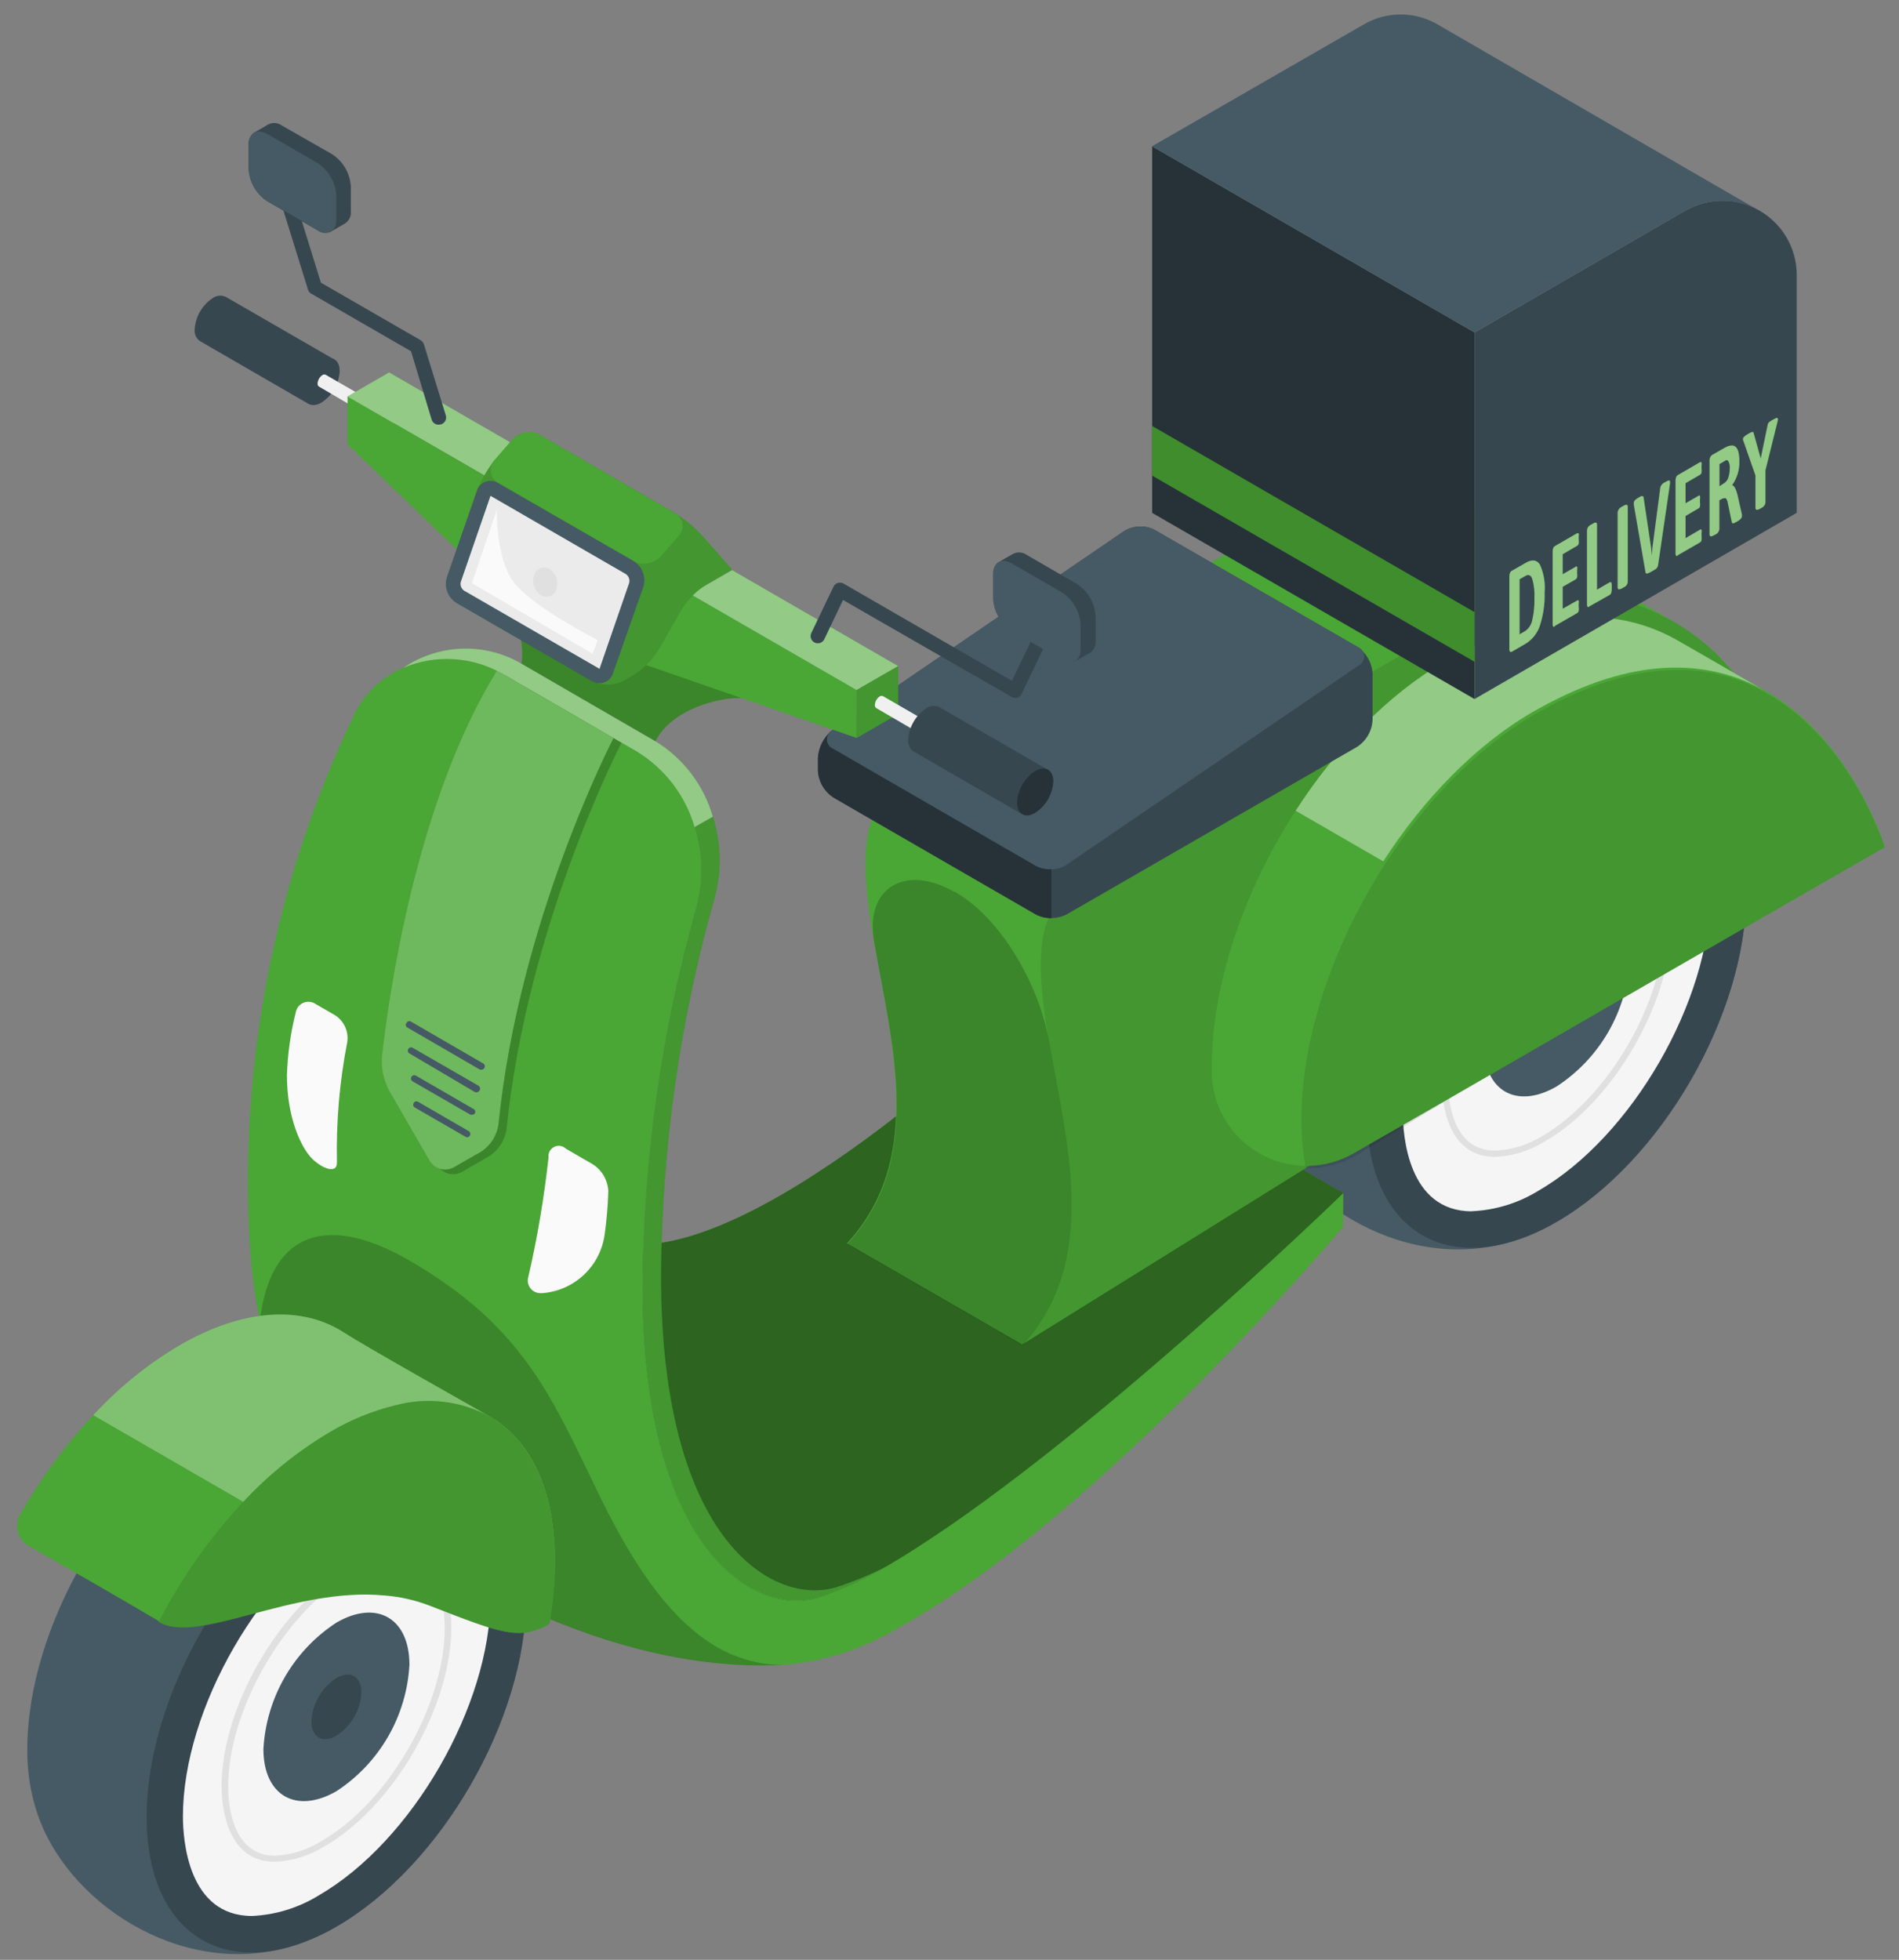 <svg width="94" height="97" viewBox="0 0 94 97" fill="none" xmlns="http://www.w3.org/2000/svg">
<rect x="0" y="0" width="94" height="97" fill="#808080" stroke="none"/>
<path d="M86.026 41.262C84.623 36.668 78.88 32.896 73.552 34.397C72.708 34.633 71.898 34.976 71.142 35.418C65.957 38.409 61.751 45.692 61.751 51.685C61.738 52.692 61.879 53.696 62.169 54.66C63.568 59.254 69.29 63.001 74.639 61.505C75.481 61.271 76.289 60.928 77.043 60.484C82.234 57.488 86.434 50.21 86.434 44.217C86.45 43.217 86.312 42.221 86.026 41.262Z" fill="#455A64"/>
<path d="M77.048 60.479C82.239 57.483 86.439 50.205 86.439 44.212C86.439 38.22 82.239 35.796 77.048 38.787C71.857 41.778 67.656 49.061 67.656 55.054C67.656 61.046 71.862 63.475 77.048 60.479Z" fill="#37474F"/>
<path d="M72.857 59.953C69.683 59.953 69.438 56.176 69.438 55.023C69.438 49.694 73.332 42.952 77.936 40.292C78.934 39.676 80.072 39.325 81.243 39.272C84.418 39.272 84.663 43.043 84.663 44.202C84.663 49.521 80.769 56.268 76.16 58.928C75.164 59.545 74.027 59.896 72.857 59.948V59.953Z" fill="#F5F5F5"/>
<path d="M74.011 57.26C71.556 57.26 71.367 54.401 71.367 53.524C71.367 49.609 74.225 44.653 77.615 42.703C78.359 42.233 79.212 41.965 80.09 41.922C82.545 41.922 82.734 44.785 82.734 45.663C82.734 49.573 79.876 54.529 76.487 56.484C75.742 56.952 74.889 57.219 74.011 57.26ZM80.09 42.248C79.269 42.292 78.473 42.545 77.778 42.983C74.476 44.898 71.678 49.721 71.678 53.534C71.678 54.335 71.847 56.949 74.001 56.949C74.823 56.914 75.623 56.67 76.323 56.239C79.621 54.33 82.407 49.507 82.407 45.699C82.397 44.872 82.244 42.259 80.09 42.259V42.248Z" fill="#E0E0E0"/>
<path d="M77.054 45.432C79.05 44.278 80.668 45.212 80.668 47.514C80.6 48.768 80.237 49.988 79.609 51.076C78.981 52.163 78.106 53.087 77.054 53.772C75.063 54.926 73.445 53.992 73.445 51.684C73.513 50.432 73.876 49.213 74.502 48.127C75.129 47.041 76.004 46.117 77.054 45.432Z" fill="#455A64"/>
<path d="M77.048 48.175C77.732 47.782 78.288 48.098 78.288 48.889C78.264 49.319 78.139 49.736 77.923 50.109C77.708 50.481 77.408 50.798 77.048 51.033C76.364 51.426 75.812 51.104 75.812 50.318C75.835 49.889 75.958 49.471 76.173 49.098C76.388 48.726 76.687 48.409 77.048 48.175Z" fill="#37474F"/>
<path d="M66.495 59.051L50.601 49.863C50.601 49.863 36.718 63.445 30.113 61.394C30.113 61.394 28.434 78.993 36.238 80.503C44.042 82.014 54.256 72.469 57.997 68.611C61.738 64.752 66.495 59.051 66.495 59.051Z" fill="#4AA635"/>
<path opacity="0.4" d="M66.495 59.051L50.601 49.863C50.601 49.863 36.718 63.445 30.113 61.394C30.113 61.394 28.434 78.993 36.238 80.503C44.042 82.014 54.256 72.469 57.997 68.611C61.738 64.752 66.495 59.051 66.495 59.051Z" fill="black"/>
<path d="M82.918 30.814C81.387 29.926 75.676 26.634 74.185 25.771C72.577 24.83 70.748 24.334 68.885 24.334C67.021 24.334 65.192 24.83 63.584 25.771L54.738 30.794C50.936 32.993 43.402 37.266 42.907 41.635C42.259 47.321 47.154 55.901 41.922 61.541L50.599 66.548L88.165 43.191V39.961C88.172 38.109 87.691 36.289 86.769 34.683C85.848 33.077 84.52 31.743 82.918 30.814Z" fill="#4AA635"/>
<path opacity="0.2" d="M51.937 51.588C51.467 48.877 49.66 45.524 47.276 44.146H47.236C44.852 42.768 42.8 43.896 43.27 46.606C44.137 51.629 45.822 57.401 41.938 61.571L50.614 66.579C54.468 62.362 52.799 56.615 51.937 51.588Z" fill="black"/>
<path opacity="0.1" d="M72.258 30.779L63.423 35.822C59.615 38.021 52.087 42.299 51.587 46.663C50.938 52.354 55.833 60.954 50.602 66.569L88.168 43.212V39.981C88.169 38.119 87.681 36.288 86.751 34.675C85.821 33.061 84.482 31.72 82.87 30.787C81.257 29.855 79.428 29.363 77.565 29.361C75.703 29.36 73.872 29.849 72.258 30.779Z" fill="black"/>
<path d="M83.04 31.695C80.488 30.241 76.961 29.853 72.265 32.333C72.159 32.384 72.052 32.441 71.943 32.502L71.586 32.701C65.175 36.396 59.984 45.39 59.984 52.791C59.984 52.929 59.984 53.072 59.984 53.214C60.017 54.003 60.249 54.771 60.659 55.446C61.068 56.12 61.642 56.68 62.327 57.073C63.041 57.486 63.851 57.703 64.675 57.703C65.499 57.703 66.309 57.486 67.023 57.073L72.199 54.102L87.179 45.451L93.304 41.929C93.304 41.929 91.701 36.687 87.521 34.273C86.786 33.849 83.841 32.15 83.04 31.695Z" fill="#4AA635"/>
<path d="M64.535 57.692C65.2 57.717 65.863 57.6 66.48 57.35C65.782 57.638 65.026 57.753 64.274 57.687C63.523 57.62 62.798 57.374 62.162 56.968C61.526 56.563 60.996 56.01 60.619 55.357C60.241 54.704 60.026 53.97 59.992 53.216C59.992 53.068 59.992 52.93 59.992 52.792C59.992 48.668 61.605 44.049 64.142 40.129L68.48 42.635C65.928 46.555 64.331 51.174 64.331 55.298C64.327 56.101 64.396 56.902 64.535 57.692Z" fill="#4AA635"/>
<path opacity="0.1" d="M93.255 41.916V41.885V41.829C93.255 41.773 93.214 41.701 93.184 41.615C93.184 41.574 93.153 41.528 93.133 41.482C93.133 41.436 93.097 41.385 93.077 41.334C93.005 41.155 92.924 40.951 92.821 40.721C92.786 40.65 92.755 40.573 92.719 40.497C92.602 40.252 92.474 39.986 92.326 39.695L92.173 39.41C91.959 39.017 91.714 38.603 91.433 38.179C91.14 37.739 90.825 37.313 90.489 36.904C90.128 36.472 89.739 36.065 89.325 35.684C88.895 35.286 88.432 34.926 87.942 34.607C87.819 34.53 87.697 34.453 87.569 34.382L87.523 34.351L87.426 34.295C84.874 32.861 81.352 32.488 76.708 34.954L76.381 35.127L76.024 35.326C69.618 39.022 64.422 48.01 64.422 55.416C64.42 56.221 64.491 57.024 64.636 57.815C65.51 57.843 66.374 57.627 67.132 57.192L72.195 54.104L87.176 45.453L93.301 41.931L93.255 41.916Z" fill="black"/>
<path opacity="0.4" d="M87.3 34.156C84.748 32.742 81.252 32.379 76.607 34.834L76.281 35.008L75.923 35.207C73.085 36.84 70.482 39.515 68.471 42.633L64.133 40.127C66.144 37.014 68.727 34.339 71.585 32.701L71.942 32.502C72.048 32.441 72.155 32.384 72.264 32.333C76.96 29.853 80.476 30.241 83.038 31.695C83.784 32.119 86.387 33.62 87.3 34.156Z" fill="white"/>
<path d="M40.492 38.137V37.515C40.507 37.243 40.581 36.978 40.707 36.738C40.834 36.497 41.012 36.287 41.227 36.121L55.651 26.28C55.876 26.143 56.132 26.066 56.394 26.056C56.657 26.046 56.918 26.104 57.152 26.224L67.171 32.007C67.397 32.153 67.584 32.351 67.718 32.583C67.852 32.816 67.929 33.077 67.942 33.344V35.636C67.928 35.904 67.851 36.164 67.717 36.395C67.583 36.627 67.396 36.823 67.171 36.968L52.798 45.258C52.561 45.377 52.298 45.439 52.033 45.439C51.767 45.439 51.505 45.377 51.267 45.258L41.263 39.475C41.038 39.329 40.85 39.131 40.716 38.899C40.583 38.666 40.506 38.405 40.492 38.137Z" fill="#37474F"/>
<path d="M41.264 37.071L51.268 42.854C51.505 42.98 51.772 43.041 52.041 43.031C52.31 43.021 52.571 42.94 52.799 42.797L67.223 32.957C67.317 32.916 67.397 32.847 67.451 32.76C67.505 32.673 67.533 32.572 67.529 32.47C67.525 32.367 67.49 32.268 67.429 32.186C67.368 32.103 67.284 32.041 67.188 32.007L57.153 26.224C56.919 26.104 56.658 26.046 56.395 26.056C56.132 26.066 55.876 26.143 55.652 26.28L41.228 36.121C41.134 36.162 41.054 36.231 41 36.318C40.946 36.404 40.918 36.506 40.922 36.608C40.926 36.711 40.961 36.809 41.022 36.892C41.083 36.974 41.167 37.037 41.264 37.071Z" fill="#455A64"/>
<path d="M52.045 43.019V45.444C51.777 45.448 51.512 45.385 51.275 45.26L41.26 39.477C41.034 39.331 40.846 39.134 40.711 38.902C40.577 38.669 40.499 38.408 40.484 38.14V37.517C40.501 37.261 40.568 37.011 40.682 36.782C40.796 36.552 40.954 36.347 41.148 36.18C41.072 36.233 41.013 36.306 40.976 36.391C40.938 36.475 40.925 36.568 40.936 36.66C40.948 36.752 40.984 36.839 41.041 36.911C41.098 36.984 41.174 37.04 41.26 37.073L51.264 42.856C51.504 42.983 51.775 43.039 52.045 43.019Z" fill="#263238"/>
<path d="M72.992 34.596V16.456L83.425 10.428C83.984 10.105 84.617 9.936 85.262 9.936C85.907 9.935 86.54 10.105 87.099 10.427C87.657 10.749 88.121 11.213 88.444 11.771C88.767 12.33 88.937 12.963 88.938 13.608V25.383L72.992 34.596Z" fill="#37474F"/>
<path d="M72.987 16.457V34.597L57.031 25.384V7.244L72.987 16.457Z" fill="#263238"/>
<path d="M72.987 32.752V30.297L57.031 21.084V23.539L72.987 32.752Z" fill="#4AA635"/>
<path opacity="0.15" d="M72.987 32.752V30.297L57.031 21.084V23.539L72.987 32.752Z" fill="black"/>
<path d="M71.17 1.215C70.612 0.889 69.978 0.717 69.332 0.717C68.686 0.717 68.052 0.889 67.495 1.215L57.031 7.238L72.987 16.451L83.42 10.428C83.975 10.104 84.607 9.933 85.249 9.933C85.892 9.933 86.524 10.104 87.079 10.428L71.17 1.215Z" fill="#455A64"/>
<path d="M74.744 32.248C74.717 32.206 74.706 32.155 74.713 32.105V28.533C74.71 28.471 74.72 28.411 74.744 28.354C74.763 28.308 74.797 28.27 74.841 28.247L75.519 27.859C75.831 27.675 76.066 27.701 76.224 27.941C76.418 28.372 76.499 28.847 76.459 29.319C76.475 29.878 76.396 30.435 76.224 30.967C76.101 31.338 75.852 31.654 75.519 31.86L74.841 32.254C74.795 32.274 74.744 32.274 74.744 32.248ZM75.504 31.228C75.675 31.104 75.795 30.923 75.841 30.717C75.926 30.354 75.964 29.982 75.953 29.61C75.972 29.279 75.934 28.947 75.841 28.63C75.766 28.459 75.654 28.419 75.504 28.507L75.218 28.67V31.396L75.504 31.228Z" fill="#4AA635"/>
<path d="M76.884 31.018C76.858 30.974 76.847 30.922 76.853 30.87V27.297C76.851 27.236 76.861 27.175 76.884 27.119C76.903 27.074 76.938 27.038 76.981 27.017L78.068 26.389C78.104 26.389 78.124 26.389 78.14 26.389C78.151 26.446 78.151 26.505 78.14 26.562V26.71C78.15 26.776 78.15 26.843 78.14 26.909C78.135 26.93 78.127 26.95 78.114 26.968C78.102 26.985 78.086 27 78.068 27.011L77.348 27.43V28.42L77.992 28.053C77.995 28.046 78 28.041 78.007 28.037C78.013 28.034 78.02 28.032 78.027 28.032C78.035 28.032 78.042 28.034 78.048 28.037C78.054 28.041 78.059 28.046 78.063 28.053C78.074 28.11 78.074 28.169 78.063 28.226V28.374C78.072 28.44 78.072 28.507 78.063 28.573C78.051 28.614 78.026 28.65 77.992 28.675L77.348 29.043V30.13L78.073 29.717C78.104 29.717 78.124 29.717 78.14 29.717C78.152 29.774 78.152 29.833 78.14 29.89V30.038C78.15 30.106 78.15 30.175 78.14 30.242C78.129 30.281 78.106 30.316 78.073 30.339L76.981 30.967C76.935 31.033 76.904 31.038 76.884 31.018Z" fill="#4AA635"/>
<path d="M78.587 30.039C78.561 29.994 78.55 29.942 78.556 29.891V26.252C78.559 26.193 78.579 26.136 78.612 26.087C78.645 26.039 78.691 26 78.745 25.976L78.862 25.91C78.882 25.893 78.905 25.881 78.93 25.874C78.954 25.867 78.98 25.865 79.005 25.869C79.036 25.869 79.051 25.91 79.051 25.966V29.187L79.684 28.819C79.72 28.819 79.745 28.819 79.756 28.819C79.776 28.875 79.785 28.934 79.781 28.993V29.141C79.782 29.208 79.774 29.275 79.756 29.34C79.751 29.361 79.743 29.381 79.731 29.398C79.718 29.416 79.703 29.431 79.684 29.442L78.663 30.019C78.638 30.054 78.607 30.059 78.587 30.039Z" fill="#4AA635"/>
<path d="M80.078 29.075V25.374C80.082 25.315 80.102 25.258 80.135 25.209C80.168 25.159 80.213 25.12 80.267 25.094L80.389 25.022C80.517 24.956 80.578 24.976 80.578 25.088V28.784C80.577 28.844 80.559 28.902 80.525 28.952C80.492 29.002 80.445 29.041 80.389 29.065L80.267 29.136C80.144 29.187 80.078 29.187 80.078 29.075Z" fill="#4AA635"/>
<path d="M81.459 28.334L80.877 24.97C80.874 24.939 80.874 24.909 80.877 24.878C80.88 24.838 80.896 24.8 80.923 24.771C80.964 24.723 81.014 24.683 81.071 24.653L81.183 24.587C81.29 24.526 81.346 24.541 81.362 24.623L81.739 27.149L81.77 27.491L81.8 27.108L82.189 24.138C82.199 24.086 82.221 24.037 82.253 23.995C82.284 23.952 82.325 23.918 82.372 23.893L82.474 23.837C82.607 23.76 82.668 23.76 82.668 23.837C82.672 23.872 82.672 23.908 82.668 23.944L82.076 27.991C82.064 28.038 82.042 28.082 82.011 28.119C81.98 28.156 81.942 28.186 81.897 28.206L81.653 28.344C81.53 28.405 81.469 28.4 81.459 28.334Z" fill="#4AA635"/>
<path d="M82.97 27.506C82.944 27.464 82.933 27.413 82.939 27.363V23.791C82.936 23.73 82.947 23.669 82.97 23.612C82.989 23.566 83.024 23.529 83.067 23.505L84.149 22.877C84.185 22.877 84.21 22.877 84.226 22.877C84.237 22.934 84.237 22.993 84.226 23.05V23.198C84.235 23.265 84.235 23.331 84.226 23.398C84.214 23.44 84.186 23.476 84.149 23.5L83.435 23.913V24.908L84.073 24.541C84.11 24.52 84.136 24.52 84.149 24.541C84.16 24.598 84.16 24.657 84.149 24.714V24.863C84.159 24.928 84.159 24.995 84.149 25.061C84.145 25.083 84.136 25.104 84.123 25.121C84.109 25.139 84.092 25.153 84.073 25.164L83.435 25.536V26.634L84.154 26.215C84.164 26.206 84.177 26.201 84.19 26.201C84.203 26.201 84.216 26.206 84.226 26.215C84.237 26.274 84.237 26.335 84.226 26.394V26.542C84.236 26.608 84.236 26.675 84.226 26.741C84.215 26.782 84.19 26.819 84.154 26.843L83.067 27.471C83.021 27.527 82.99 27.532 82.97 27.506Z" fill="#4AA635"/>
<path d="M84.618 26.445V22.806C84.614 22.745 84.626 22.683 84.654 22.628C84.673 22.581 84.707 22.541 84.751 22.515L85.348 22.173C85.858 21.882 86.093 22.102 86.093 22.827C86.106 23.244 85.984 23.654 85.746 23.995V24.021C85.843 24.047 85.93 24.205 86.001 24.496L86.221 25.471V25.506V25.542C86.221 25.627 86.154 25.709 86.022 25.787L85.914 25.848C85.797 25.92 85.736 25.91 85.72 25.848L85.516 24.863C85.504 24.785 85.469 24.712 85.414 24.654C85.378 24.654 85.317 24.654 85.236 24.685L85.103 24.761V26.175C85.099 26.236 85.078 26.294 85.043 26.344C85.008 26.393 84.96 26.432 84.904 26.456L84.802 26.512C84.684 26.573 84.618 26.553 84.618 26.445ZM85.373 23.893C85.456 23.828 85.517 23.739 85.547 23.638C85.596 23.492 85.62 23.338 85.618 23.184C85.63 23.059 85.606 22.933 85.547 22.822C85.501 22.76 85.44 22.755 85.358 22.822L85.108 22.97V24.067L85.373 23.893Z" fill="#4AA635"/>
<path d="M86.899 25.131V23.529L86.312 21.849C86.293 21.815 86.283 21.776 86.281 21.737C86.281 21.66 86.348 21.589 86.475 21.512L86.623 21.426C86.662 21.401 86.705 21.385 86.751 21.38C86.781 21.38 86.802 21.38 86.807 21.426L87.159 22.697L87.506 21.017C87.513 20.975 87.533 20.936 87.562 20.905C87.602 20.871 87.645 20.84 87.69 20.813L87.807 20.747C87.945 20.665 88.011 20.665 88.011 20.747C88.009 20.795 88 20.843 87.986 20.89L87.394 23.273V24.856C87.391 24.915 87.371 24.971 87.338 25.02C87.305 25.069 87.259 25.107 87.205 25.131L87.088 25.198C86.965 25.259 86.899 25.238 86.899 25.131Z" fill="#4AA635"/>
<g opacity="0.4">
<path d="M74.744 32.248C74.717 32.206 74.706 32.155 74.713 32.105V28.533C74.71 28.471 74.72 28.411 74.744 28.354C74.763 28.308 74.797 28.27 74.841 28.247L75.519 27.859C75.831 27.675 76.066 27.701 76.224 27.941C76.418 28.372 76.499 28.847 76.459 29.319C76.475 29.878 76.396 30.435 76.224 30.967C76.101 31.338 75.852 31.654 75.519 31.86L74.841 32.254C74.795 32.274 74.744 32.274 74.744 32.248ZM75.504 31.228C75.675 31.104 75.795 30.923 75.841 30.717C75.926 30.354 75.964 29.982 75.953 29.61C75.972 29.279 75.934 28.947 75.841 28.63C75.766 28.459 75.654 28.419 75.504 28.507L75.218 28.67V31.396L75.504 31.228Z" fill="white"/>
<path d="M76.892 31.018C76.865 30.974 76.855 30.922 76.861 30.87V27.297C76.859 27.236 76.869 27.175 76.892 27.119C76.911 27.074 76.946 27.038 76.989 27.017L78.076 26.389C78.112 26.389 78.132 26.389 78.147 26.389C78.159 26.446 78.159 26.505 78.147 26.562V26.71C78.158 26.776 78.158 26.843 78.147 26.909C78.143 26.93 78.134 26.95 78.122 26.968C78.11 26.985 78.094 27 78.076 27.011L77.356 27.43V28.42L77.999 28.053C78.003 28.046 78.008 28.041 78.014 28.037C78.021 28.034 78.028 28.032 78.035 28.032C78.042 28.032 78.05 28.034 78.056 28.037C78.062 28.041 78.067 28.046 78.071 28.053C78.082 28.11 78.082 28.169 78.071 28.226V28.374C78.08 28.44 78.08 28.507 78.071 28.573C78.059 28.614 78.034 28.65 77.999 28.675L77.356 29.043V30.13L78.081 29.717C78.112 29.717 78.132 29.717 78.147 29.717C78.159 29.774 78.159 29.833 78.147 29.89V30.038C78.158 30.106 78.158 30.175 78.147 30.242C78.137 30.281 78.114 30.316 78.081 30.339L76.989 30.967C76.943 31.033 76.912 31.038 76.892 31.018Z" fill="white"/>
<path d="M78.587 30.037C78.561 29.992 78.55 29.94 78.556 29.889V26.25C78.559 26.191 78.579 26.134 78.612 26.085C78.645 26.037 78.691 25.998 78.745 25.974L78.862 25.908C78.882 25.891 78.905 25.879 78.93 25.872C78.954 25.865 78.98 25.863 79.005 25.867C79.036 25.867 79.051 25.908 79.051 25.964V29.185L79.684 28.817C79.72 28.817 79.745 28.817 79.756 28.817C79.776 28.873 79.785 28.932 79.781 28.991V29.139C79.782 29.206 79.774 29.273 79.756 29.338C79.751 29.359 79.743 29.379 79.731 29.396C79.718 29.414 79.703 29.429 79.684 29.44L78.663 30.017C78.638 30.052 78.607 30.058 78.587 30.037Z" fill="white"/>
<path d="M80.07 29.073V25.372C80.074 25.313 80.094 25.256 80.127 25.207C80.16 25.157 80.206 25.118 80.259 25.092L80.382 25.02C80.509 24.954 80.57 24.974 80.57 25.087V28.782C80.57 28.842 80.551 28.9 80.517 28.95C80.484 29 80.437 29.039 80.382 29.063L80.259 29.134C80.137 29.185 80.07 29.185 80.07 29.073Z" fill="white"/>
<path d="M81.451 28.334L80.869 24.97C80.867 24.939 80.867 24.909 80.869 24.878C80.872 24.838 80.888 24.8 80.915 24.771C80.956 24.723 81.007 24.683 81.063 24.653L81.175 24.587C81.282 24.526 81.338 24.541 81.354 24.623L81.731 27.149L81.762 27.491L81.793 27.108L82.181 24.138C82.191 24.086 82.213 24.037 82.245 23.995C82.277 23.952 82.317 23.918 82.364 23.893L82.466 23.837C82.599 23.76 82.66 23.76 82.66 23.837C82.664 23.872 82.664 23.908 82.66 23.944L82.068 27.991C82.057 28.038 82.034 28.082 82.004 28.119C81.973 28.156 81.934 28.186 81.89 28.206L81.645 28.344C81.522 28.405 81.461 28.4 81.451 28.334Z" fill="white"/>
<path d="M82.97 27.506C82.944 27.464 82.933 27.413 82.939 27.363V23.791C82.936 23.73 82.947 23.669 82.97 23.612C82.989 23.566 83.024 23.529 83.067 23.505L84.149 22.877C84.185 22.877 84.21 22.877 84.226 22.877C84.237 22.934 84.237 22.993 84.226 23.05V23.198C84.235 23.265 84.235 23.331 84.226 23.398C84.214 23.44 84.186 23.476 84.149 23.5L83.435 23.913V24.908L84.073 24.541C84.11 24.52 84.136 24.52 84.149 24.541C84.16 24.598 84.16 24.657 84.149 24.714V24.863C84.159 24.928 84.159 24.995 84.149 25.061C84.145 25.083 84.136 25.104 84.123 25.121C84.109 25.139 84.092 25.153 84.073 25.164L83.435 25.536V26.634L84.154 26.215C84.164 26.206 84.177 26.201 84.19 26.201C84.203 26.201 84.216 26.206 84.226 26.215C84.237 26.274 84.237 26.335 84.226 26.394V26.542C84.236 26.608 84.236 26.675 84.226 26.741C84.215 26.782 84.19 26.819 84.154 26.843L83.067 27.471C83.021 27.527 82.99 27.532 82.97 27.506Z" fill="white"/>
<path d="M84.626 26.445V22.806C84.622 22.745 84.634 22.683 84.661 22.628C84.68 22.581 84.715 22.541 84.758 22.515L85.356 22.173C85.866 21.882 86.101 22.102 86.101 22.827C86.114 23.244 85.992 23.654 85.754 23.995V24.021C85.851 24.047 85.937 24.205 86.009 24.496L86.228 25.471V25.506V25.542C86.228 25.627 86.162 25.709 86.029 25.787L85.922 25.848C85.805 25.92 85.743 25.91 85.728 25.848L85.524 24.863C85.512 24.785 85.476 24.712 85.422 24.654C85.386 24.654 85.325 24.654 85.243 24.685L85.111 24.761V26.175C85.107 26.236 85.086 26.294 85.051 26.344C85.016 26.393 84.968 26.432 84.912 26.456L84.809 26.512C84.692 26.573 84.626 26.553 84.626 26.445ZM85.381 23.893C85.464 23.828 85.525 23.739 85.555 23.638C85.604 23.492 85.628 23.338 85.626 23.184C85.638 23.059 85.613 22.933 85.555 22.822C85.509 22.76 85.447 22.755 85.366 22.822L85.116 22.97V24.067L85.381 23.893Z" fill="white"/>
<path d="M86.891 25.133V23.53L86.304 21.851C86.286 21.817 86.275 21.778 86.273 21.739C86.273 21.662 86.34 21.591 86.467 21.514L86.615 21.428C86.654 21.403 86.698 21.387 86.743 21.382C86.774 21.382 86.794 21.382 86.799 21.428L87.151 22.698L87.498 21.019C87.505 20.977 87.525 20.938 87.555 20.907C87.594 20.873 87.637 20.842 87.682 20.815L87.8 20.749C87.937 20.667 88.004 20.667 88.004 20.749C88.001 20.797 87.992 20.845 87.978 20.892L87.386 23.275V24.858C87.383 24.916 87.364 24.973 87.33 25.022C87.297 25.07 87.251 25.109 87.197 25.133L87.08 25.2C86.957 25.261 86.891 25.24 86.891 25.133Z" fill="white"/>
</g>
<path d="M66.492 59.051C66.492 59.051 53.38 71.811 44.289 77.283V80.662C54.247 75.313 66.482 60.72 66.482 60.72L66.492 59.051Z" fill="#4AA635"/>
<path d="M44.291 77.281C43.097 78.025 41.821 78.626 40.488 79.073C37.477 80.007 31.811 76.934 31.811 63.643C31.851 57.313 32.745 51.017 34.47 44.926C35.272 42.088 34.077 38.669 31.525 37.194L24.89 33.355C22.338 31.88 18.882 32.646 17.576 35.285C13.941 42.811 12.128 51.086 12.283 59.443C12.39 68.558 15.345 72.075 17.387 74.066C19.791 76.409 29.126 82.896 38.768 82.406C40.725 82.241 42.622 81.645 44.321 80.66" fill="#4AA635"/>
<path opacity="0.2" d="M29.693 74.065C27.381 69.349 26.038 65.725 20.26 62.387C15.825 59.835 13.303 61.32 12.859 65.449C13.839 70.273 15.855 72.595 17.366 74.065C19.77 76.408 29.106 82.895 38.748 82.405C34.705 82.405 32 78.781 29.693 74.065Z" fill="black"/>
<path opacity="0.2" d="M25.075 55.89C25.034 56.158 24.937 56.415 24.79 56.644C24.643 56.872 24.45 57.068 24.223 57.217L22.875 57.998C22.774 58.056 22.662 58.094 22.547 58.109C22.431 58.124 22.313 58.117 22.2 58.086C22.087 58.056 21.981 58.004 21.889 57.932C21.796 57.861 21.719 57.772 21.66 57.671L19.66 54.195C19.392 53.687 19.269 53.115 19.302 52.541C19.629 49.596 20.966 39.954 24.993 33.416L30.771 36.744C30.771 36.744 26.081 45.763 25.075 55.89Z" fill="black"/>
<path d="M24.672 55.661C24.633 55.93 24.537 56.188 24.391 56.417C24.245 56.647 24.052 56.843 23.825 56.993L22.472 57.769C22.268 57.885 22.027 57.916 21.8 57.855C21.573 57.794 21.38 57.645 21.263 57.442L19.262 53.976C18.992 53.468 18.869 52.896 18.904 52.322C19.231 49.377 20.563 39.731 24.596 33.197L30.373 36.52C30.373 36.52 25.683 45.519 24.672 55.661Z" fill="#4AA635"/>
<path opacity="0.2" d="M24.672 55.661C24.633 55.93 24.537 56.188 24.391 56.417C24.245 56.647 24.052 56.843 23.825 56.993L22.472 57.769C22.268 57.885 22.027 57.916 21.8 57.855C21.573 57.794 21.38 57.645 21.263 57.442L19.262 53.976C18.992 53.468 18.869 52.896 18.904 52.322C19.231 49.377 20.563 39.731 24.596 33.197L30.373 36.52C30.373 36.52 25.683 45.519 24.672 55.661Z" fill="white"/>
<path d="M23.84 52.941C23.813 52.948 23.785 52.948 23.759 52.941L20.186 50.869C20.162 50.86 20.142 50.846 20.125 50.828C20.108 50.809 20.096 50.787 20.09 50.763C20.084 50.739 20.084 50.713 20.09 50.689C20.096 50.665 20.108 50.643 20.124 50.624C20.134 50.605 20.148 50.589 20.165 50.576C20.181 50.562 20.201 50.553 20.221 50.547C20.242 50.541 20.263 50.54 20.284 50.542C20.305 50.545 20.326 50.552 20.344 50.563L23.917 52.635C23.936 52.645 23.952 52.659 23.965 52.676C23.979 52.692 23.988 52.711 23.994 52.732C24 52.752 24.001 52.774 23.998 52.795C23.996 52.816 23.989 52.836 23.978 52.855C23.965 52.88 23.945 52.902 23.921 52.917C23.897 52.932 23.869 52.941 23.84 52.941Z" fill="#455A64"/>
<path d="M23.602 54.059C23.576 54.066 23.547 54.066 23.521 54.059L20.295 52.155C20.273 52.147 20.253 52.134 20.236 52.117C20.219 52.1 20.206 52.08 20.198 52.058C20.189 52.036 20.186 52.012 20.188 51.988C20.19 51.965 20.197 51.942 20.209 51.921C20.22 51.9 20.236 51.883 20.255 51.869C20.275 51.855 20.297 51.845 20.32 51.841C20.343 51.836 20.367 51.837 20.39 51.843C20.413 51.849 20.435 51.859 20.453 51.874L23.684 53.737C23.72 53.76 23.747 53.796 23.758 53.837C23.769 53.879 23.765 53.923 23.745 53.962C23.733 53.989 23.712 54.013 23.687 54.03C23.662 54.047 23.633 54.057 23.602 54.059Z" fill="#455A64"/>
<path d="M23.366 55.17C23.339 55.178 23.311 55.178 23.284 55.17L20.41 53.512C20.378 53.488 20.355 53.453 20.347 53.413C20.339 53.374 20.346 53.333 20.366 53.298C20.386 53.263 20.419 53.237 20.457 53.225C20.495 53.212 20.537 53.215 20.574 53.231L23.442 54.89C23.461 54.899 23.479 54.913 23.492 54.929C23.506 54.946 23.516 54.965 23.522 54.986C23.527 55.007 23.529 55.028 23.526 55.05C23.523 55.071 23.515 55.091 23.503 55.109C23.487 55.13 23.466 55.146 23.442 55.157C23.418 55.167 23.392 55.172 23.366 55.17Z" fill="#455A64"/>
<path d="M23.125 56.29C23.096 56.288 23.068 56.279 23.044 56.264L20.532 54.815C20.514 54.804 20.498 54.79 20.485 54.773C20.473 54.756 20.463 54.737 20.458 54.717C20.453 54.696 20.452 54.675 20.455 54.654C20.458 54.633 20.465 54.613 20.476 54.595C20.486 54.576 20.499 54.559 20.516 54.545C20.532 54.531 20.552 54.521 20.572 54.515C20.593 54.51 20.615 54.508 20.636 54.511C20.657 54.515 20.678 54.522 20.696 54.534L23.197 55.983C23.216 55.994 23.232 56.008 23.246 56.025C23.259 56.042 23.269 56.062 23.274 56.083C23.28 56.104 23.282 56.126 23.279 56.147C23.276 56.169 23.269 56.189 23.258 56.208C23.244 56.231 23.225 56.251 23.202 56.265C23.179 56.279 23.152 56.288 23.125 56.29Z" fill="#455A64"/>
<path d="M28.009 56.851L29.346 57.627C29.571 57.771 29.758 57.968 29.891 58.2C30.024 58.431 30.1 58.692 30.112 58.959C30.091 59.693 30.028 60.426 29.923 61.154C29.808 61.904 29.443 62.593 28.887 63.11C28.331 63.627 27.617 63.941 26.861 64.002H26.815C26.72 64.011 26.625 63.999 26.536 63.966C26.447 63.933 26.367 63.881 26.301 63.813C26.235 63.744 26.186 63.662 26.156 63.572C26.127 63.482 26.118 63.386 26.131 63.292C26.59 61.312 26.931 59.306 27.152 57.285C27.139 57.18 27.158 57.074 27.207 56.982C27.257 56.889 27.334 56.813 27.428 56.766C27.521 56.718 27.628 56.701 27.732 56.716C27.836 56.731 27.933 56.779 28.009 56.851Z" fill="#FAFAFA"/>
<path d="M16.592 50.251L15.627 49.694C15.539 49.633 15.437 49.596 15.33 49.585C15.224 49.575 15.116 49.591 15.018 49.632C14.919 49.674 14.832 49.74 14.766 49.824C14.699 49.908 14.655 50.007 14.637 50.113C14.383 51.127 14.238 52.166 14.203 53.211C14.203 55.35 14.918 56.784 15.398 57.294C15.877 57.805 16.689 58.157 16.679 57.534C16.636 55.536 16.807 53.539 17.189 51.578C17.227 51.322 17.191 51.062 17.085 50.827C16.979 50.591 16.808 50.391 16.592 50.251Z" fill="#FAFAFA"/>
<path d="M41.393 78.558C42.399 78.233 43.371 77.812 44.297 77.303C43.094 78.032 41.814 78.626 40.48 79.074C37.473 80.008 31.803 76.935 31.803 63.644C31.843 57.314 32.737 51.018 34.462 44.927C35.263 42.094 34.069 38.67 31.517 37.195C29.424 35.99 26.959 34.561 24.881 33.356C24.14 32.929 23.311 32.678 22.457 32.625C21.603 32.572 20.749 32.718 19.961 33.05C20.815 32.47 21.816 32.142 22.848 32.105C23.88 32.068 24.901 32.323 25.795 32.841L32.43 36.684C34.982 38.154 36.182 41.579 35.381 44.417C33.655 50.508 32.76 56.803 32.721 63.134C32.726 76.42 38.382 79.493 41.393 78.558Z" fill="#4AA635"/>
<path opacity="0.1" d="M41.403 78.559C38.392 79.493 32.726 76.42 32.726 63.134C32.765 56.804 33.66 50.508 35.385 44.417C35.738 43.097 35.704 41.703 35.288 40.4L34.385 40.911C34.796 42.206 34.826 43.591 34.472 44.902C32.747 50.993 31.852 57.289 31.812 63.619C31.812 76.89 37.473 79.983 40.489 79.049C41.824 78.601 43.104 78.007 44.307 77.278C43.382 77.796 42.41 78.225 41.403 78.559Z" fill="black"/>
<path opacity="0.4" d="M32.438 36.684L25.803 32.841C24.909 32.323 23.888 32.068 22.856 32.105C21.824 32.142 20.823 32.47 19.969 33.05C20.757 32.718 21.611 32.572 22.465 32.625C23.319 32.678 24.148 32.929 24.889 33.356C26.987 34.561 29.452 35.99 31.524 37.195C32.91 38.042 33.93 39.376 34.383 40.936L35.286 40.425C34.84 38.865 33.823 37.53 32.438 36.684Z" fill="white"/>
<path d="M25.623 76.143C24.224 71.549 18.502 67.783 13.153 69.278C12.31 69.516 11.501 69.859 10.744 70.299C5.558 73.29 1.352 80.574 1.352 86.566C1.339 87.572 1.482 88.574 1.776 89.536C3.18 94.13 8.896 97.882 14.245 96.381C15.087 96.145 15.895 95.802 16.65 95.36C21.835 92.364 26.041 85.081 26.041 79.093C26.053 78.094 25.912 77.1 25.623 76.143Z" fill="#455A64"/>
<path d="M16.649 95.359C21.835 92.363 26.041 85.08 26.041 79.093C26.041 73.105 21.835 70.671 16.649 73.662C11.464 76.653 7.258 83.936 7.258 89.929C7.258 95.921 11.453 98.35 16.649 95.359Z" fill="#37474F"/>
<path d="M12.475 94.829C9.305 94.829 9.055 91.057 9.055 89.899C9.055 84.575 12.949 77.832 17.558 75.173C18.553 74.555 19.69 74.204 20.861 74.152C24.035 74.152 24.28 77.924 24.28 79.078C24.28 84.401 20.391 91.144 15.782 93.808C14.784 94.424 13.646 94.776 12.475 94.829Z" fill="#F5F5F5"/>
<path d="M13.613 92.148C11.158 92.148 10.969 89.285 10.969 88.407C10.969 84.497 13.832 79.541 17.216 77.586C17.961 77.119 18.814 76.852 19.692 76.811C22.147 76.811 22.341 79.669 22.341 80.547C22.341 84.457 19.477 89.413 16.088 91.368C15.344 91.837 14.491 92.106 13.613 92.148ZM19.692 77.163C18.871 77.204 18.075 77.456 17.38 77.893C14.082 79.796 11.295 84.625 11.295 88.433C11.295 89.234 11.464 91.847 13.613 91.847C14.435 91.804 15.233 91.551 15.93 91.112C19.227 89.209 22.014 84.38 22.014 80.572C22.014 79.745 21.846 77.163 19.692 77.163Z" fill="#E0E0E0"/>
<path d="M16.653 80.309C18.648 79.155 20.267 80.089 20.267 82.396C20.198 83.65 19.835 84.87 19.207 85.957C18.579 87.044 17.704 87.968 16.653 88.654C14.657 89.802 13.039 88.868 13.039 86.566C13.108 85.313 13.471 84.093 14.098 83.006C14.726 81.919 15.601 80.995 16.653 80.309Z" fill="#455A64"/>
<path d="M16.654 83.049C17.338 82.656 17.89 82.977 17.89 83.763C17.867 84.193 17.744 84.611 17.529 84.983C17.314 85.356 17.015 85.672 16.654 85.907C15.97 86.305 15.414 85.984 15.414 85.192C15.438 84.763 15.563 84.345 15.779 83.973C15.994 83.6 16.294 83.284 16.654 83.049Z" fill="#37474F"/>
<path d="M24.213 70.094C22.932 69.354 18.17 66.69 17.001 65.934C14.96 64.628 12.086 64.735 8.891 66.583C5.798 68.369 3.006 71.452 0.984 74.974C0.842 75.234 0.806 75.54 0.885 75.826C0.964 76.112 1.152 76.356 1.408 76.505C3.016 77.424 6.16 79.226 7.86 80.236C9.81 81.39 14.464 78.491 19.043 78.924C19.811 78.985 20.565 79.157 21.284 79.435C24.346 80.629 25.428 81.043 26.587 80.619C26.766 80.55 26.924 80.435 27.045 80.285C27.166 80.135 27.246 79.957 27.276 79.767C27.398 78.954 27.462 78.133 27.465 77.311C27.485 73.754 26.255 71.258 24.213 70.094Z" fill="#4AA635"/>
<path opacity="0.3" d="M24.212 70.094C22.931 69.354 18.169 66.69 17 65.934C14.958 64.628 12.085 64.735 8.889 66.583C7.304 67.521 5.865 68.687 4.617 70.043L20.481 79.205C20.755 79.275 21.024 79.362 21.287 79.466C24.35 80.66 25.432 81.073 26.59 80.65C26.773 80.577 26.933 80.457 27.053 80.302C27.174 80.146 27.25 79.962 27.274 79.767C27.397 78.954 27.46 78.133 27.463 77.311C27.484 73.754 26.254 71.258 24.212 70.094Z" fill="white"/>
<path d="M27.48 77.312C27.476 78.339 27.382 79.364 27.199 80.374C25.729 81.201 24.892 80.885 21.283 79.476C20.565 79.198 19.81 79.026 19.043 78.966C14.449 78.532 9.809 81.431 7.859 80.277C8.907 78.247 10.21 76.36 11.739 74.663C13.065 73.171 14.615 71.893 16.332 70.876C17.339 70.275 18.43 69.83 19.568 69.553C21.13 69.133 22.794 69.327 24.218 70.095C26.25 71.258 27.48 73.754 27.48 77.312Z" fill="#4AA635"/>
<path opacity="0.1" d="M27.48 77.312C27.476 78.339 27.382 79.364 27.199 80.374C25.729 81.201 24.892 80.885 21.283 79.476C20.565 79.198 19.81 79.026 19.043 78.966C14.449 78.532 9.809 81.431 7.859 80.277C8.907 78.247 10.21 76.36 11.739 74.663C13.065 73.171 14.615 71.893 16.332 70.876C17.339 70.275 18.43 69.83 19.568 69.553C21.13 69.133 22.794 69.327 24.218 70.095C26.25 71.258 27.48 73.754 27.48 77.312Z" fill="black"/>
<path d="M15.286 19.998L16.557 17.798L11.178 14.694C11.075 14.646 10.961 14.625 10.848 14.635C10.735 14.645 10.627 14.685 10.534 14.751C10.274 14.922 10.057 15.152 9.901 15.422C9.745 15.693 9.654 15.996 9.636 16.307C9.625 16.417 9.643 16.527 9.687 16.627C9.732 16.728 9.802 16.814 9.891 16.879L15.286 19.998Z" fill="#37474F"/>
<path d="M15.023 19.411C15.023 19.983 15.422 20.218 15.917 19.922C16.179 19.752 16.397 19.522 16.553 19.252C16.709 18.981 16.799 18.677 16.815 18.365C16.815 17.793 16.417 17.564 15.917 17.855C15.655 18.025 15.438 18.255 15.283 18.526C15.128 18.796 15.039 19.1 15.023 19.411Z" fill="#37474F"/>
<path d="M19.201 21.132L19.548 20.529L16.139 18.559C16.113 18.542 16.083 18.533 16.052 18.533C16.021 18.533 15.991 18.542 15.965 18.559C15.894 18.605 15.835 18.668 15.792 18.742C15.749 18.815 15.725 18.898 15.72 18.983C15.716 19.012 15.721 19.043 15.734 19.07C15.746 19.097 15.766 19.12 15.791 19.136L19.201 21.132Z" fill="#F0F0F0"/>
<path d="M19.109 20.973C19.109 21.126 19.222 21.192 19.354 21.11C19.426 21.064 19.485 21.001 19.527 20.928C19.57 20.854 19.595 20.772 19.599 20.687C19.599 20.534 19.487 20.467 19.354 20.549C19.283 20.595 19.224 20.658 19.181 20.731C19.139 20.805 19.114 20.888 19.109 20.973Z" fill="#E0E0E0"/>
<path d="M36.697 34.55C35.59 34.504 33.231 35.107 32.446 36.684L25.81 32.84C25.81 32.84 26.52 29.855 21.992 26.363L36.697 34.55Z" fill="#4AA635"/>
<path opacity="0.2" d="M36.697 34.55C35.59 34.504 33.231 35.107 32.446 36.684L25.81 32.84C25.81 32.84 26.52 29.855 21.992 26.363L36.697 34.55Z" fill="black"/>
<path d="M31.984 32.918L42.407 36.526V34.153L34.184 29.406L31.984 32.918Z" fill="#4AA635"/>
<path d="M36.237 28.217L44.459 32.969L42.403 34.153L34.18 29.406L36.237 28.217Z" fill="#4AA635"/>
<path opacity="0.4" d="M36.237 28.217L44.459 32.969L42.403 34.153L34.18 29.406L36.237 28.217Z" fill="white"/>
<path d="M42.406 36.524L44.463 35.34V32.967L42.406 34.151V36.524Z" fill="#4AA635"/>
<path opacity="0.1" d="M42.406 36.524L44.463 35.34V32.967L42.406 34.151V36.524Z" fill="black"/>
<path d="M25.426 24.368L17.203 19.621L19.26 18.432L27.483 23.178L25.426 24.368Z" fill="#4AA635"/>
<path opacity="0.4" d="M25.426 24.368L17.203 19.621L19.26 18.432L27.483 23.178L25.426 24.368Z" fill="white"/>
<path d="M17.203 21.994L23.369 27.931L25.426 24.368L17.203 19.621V21.994Z" fill="#4AA635"/>
<path d="M34.766 26.515C34.369 26.081 33.914 25.705 33.413 25.398L26.727 21.529C26.508 21.412 26.257 21.371 26.012 21.412C25.768 21.452 25.544 21.572 25.374 21.753L24.486 22.774C24.114 23.234 23.82 23.751 23.613 24.305L22.138 28.557C22.063 28.794 22.069 29.05 22.156 29.283C22.243 29.516 22.406 29.713 22.618 29.843L29.32 33.707C29.557 33.826 29.82 33.888 30.085 33.888C30.351 33.888 30.613 33.826 30.851 33.707L31.361 33.411C31.851 33.1 32.266 32.685 32.576 32.196L33.745 30.154C34.053 29.663 34.468 29.247 34.96 28.94L36.246 28.195L34.766 26.515Z" fill="#4AA635"/>
<path opacity="0.1" d="M34.766 26.515C34.369 26.081 33.914 25.705 33.413 25.398L26.727 21.529C26.508 21.412 26.257 21.371 26.012 21.412C25.768 21.452 25.544 21.572 25.374 21.753L24.486 22.774C24.114 23.234 23.82 23.751 23.613 24.305L22.138 28.557C22.063 28.794 22.069 29.05 22.156 29.283C22.243 29.516 22.406 29.713 22.618 29.843L29.32 33.707C29.557 33.826 29.82 33.888 30.085 33.888C30.351 33.888 30.613 33.826 30.851 33.707L31.361 33.411C31.851 33.1 32.266 32.685 32.576 32.196L33.745 30.154C34.053 29.663 34.468 29.247 34.96 28.94L36.246 28.195L34.766 26.515Z" fill="black"/>
<path d="M32.702 27.546L33.595 26.526C33.67 26.446 33.727 26.349 33.758 26.244C33.791 26.139 33.798 26.028 33.779 25.919C33.761 25.811 33.718 25.708 33.653 25.62C33.588 25.531 33.504 25.458 33.406 25.408L26.72 21.529C26.501 21.412 26.25 21.371 26.005 21.412C25.761 21.452 25.537 21.572 25.367 21.753L24.479 22.774C24.402 22.853 24.345 22.95 24.313 23.055C24.28 23.16 24.273 23.272 24.291 23.381C24.309 23.489 24.353 23.592 24.419 23.681C24.484 23.77 24.569 23.842 24.668 23.892L31.354 27.771C31.572 27.886 31.822 27.926 32.066 27.886C32.309 27.845 32.532 27.726 32.702 27.546Z" fill="#4AA635"/>
<path d="M31.841 29.058L30.345 33.315C30.314 33.42 30.258 33.516 30.183 33.596C30.108 33.676 30.015 33.737 29.912 33.775C29.809 33.813 29.699 33.827 29.59 33.815C29.481 33.804 29.376 33.767 29.284 33.708L22.602 29.849C22.39 29.719 22.227 29.522 22.14 29.288C22.053 29.055 22.047 28.8 22.123 28.563L23.598 24.311C23.628 24.205 23.682 24.107 23.757 24.026C23.832 23.945 23.925 23.882 24.028 23.844C24.131 23.805 24.242 23.791 24.352 23.803C24.462 23.815 24.567 23.853 24.659 23.913L31.366 27.771C31.577 27.903 31.738 28.1 31.824 28.333C31.91 28.566 31.916 28.821 31.841 29.058Z" fill="#455A64"/>
<path d="M29.655 33.09L22.969 29.232C22.901 29.184 22.85 29.117 22.821 29.04C22.793 28.962 22.789 28.878 22.81 28.798L24.28 24.541L30.982 28.415C31.05 28.462 31.102 28.529 31.131 28.607C31.16 28.684 31.166 28.769 31.145 28.849L29.675 33.106C29.675 33.106 29.675 33.106 29.675 33.131L29.655 33.09Z" fill="#EBEBEB"/>
<path d="M24.595 25.225L23.359 28.864L29.331 32.355L29.586 31.681C29.586 31.681 26.33 30.033 25.427 28.813C24.523 27.593 24.595 25.225 24.595 25.225Z" fill="#FAFAFA"/>
<path d="M21.709 21.019C21.633 21.02 21.558 20.995 21.497 20.951C21.436 20.905 21.39 20.842 21.367 20.769L20.346 17.385L15.411 14.537C15.371 14.517 15.337 14.488 15.309 14.454C15.281 14.42 15.26 14.38 15.247 14.338L13.961 10.199C13.933 10.108 13.943 10.01 13.987 9.926C14.032 9.842 14.108 9.78 14.198 9.752C14.289 9.724 14.387 9.734 14.471 9.778C14.555 9.823 14.617 9.899 14.645 9.989L15.885 13.991L20.821 16.839C20.899 16.884 20.957 16.957 20.984 17.043L22.066 20.555C22.081 20.6 22.086 20.647 22.082 20.694C22.078 20.741 22.064 20.787 22.042 20.828C22.021 20.87 21.991 20.907 21.954 20.937C21.918 20.967 21.877 20.99 21.831 21.004L21.709 21.019Z" fill="#37474F"/>
<path d="M16.442 7.634L13.956 6.215C13.863 6.146 13.752 6.103 13.636 6.091C13.52 6.079 13.403 6.099 13.298 6.149C13.175 6.226 12.685 6.496 12.558 6.578C12.471 6.647 12.402 6.737 12.359 6.84C12.315 6.942 12.297 7.054 12.307 7.165V8.364C12.325 8.686 12.418 8.999 12.58 9.277C12.741 9.556 12.966 9.792 13.236 9.967L15.722 11.401C15.813 11.469 15.921 11.511 16.034 11.524C16.147 11.536 16.261 11.519 16.365 11.473C16.498 11.401 16.968 11.121 17.095 11.049C17.19 10.983 17.265 10.893 17.313 10.788C17.361 10.683 17.379 10.567 17.366 10.452V9.247C17.35 8.925 17.259 8.61 17.098 8.33C16.937 8.049 16.712 7.811 16.442 7.634Z" fill="#37474F"/>
<path d="M13.236 9.954L15.722 11.388C16.233 11.684 16.646 11.444 16.646 10.878V9.673C16.629 9.352 16.537 9.04 16.376 8.761C16.215 8.483 15.991 8.246 15.722 8.071L13.236 6.636C12.726 6.345 12.312 6.58 12.312 7.172V8.372C12.333 8.689 12.427 8.998 12.587 9.272C12.747 9.547 12.97 9.78 13.236 9.954Z" fill="#455A64"/>
<path d="M27.546 29.129C27.529 29.211 27.492 29.287 27.439 29.351C27.385 29.415 27.317 29.465 27.24 29.497C27.163 29.528 27.08 29.541 26.997 29.533C26.914 29.525 26.834 29.497 26.765 29.451C26.612 29.349 26.497 29.2 26.437 29.027C26.377 28.854 26.375 28.665 26.433 28.491C26.45 28.41 26.487 28.335 26.54 28.271C26.593 28.208 26.66 28.158 26.736 28.127C26.813 28.095 26.895 28.082 26.978 28.09C27.06 28.097 27.139 28.125 27.209 28.169C27.363 28.27 27.48 28.418 27.541 28.592C27.602 28.765 27.603 28.954 27.546 29.129Z" fill="#E0E0E0"/>
<path d="M46.792 37.036L47.139 36.439L43.724 34.464C43.698 34.448 43.668 34.44 43.637 34.44C43.607 34.44 43.577 34.448 43.551 34.464C43.48 34.51 43.421 34.573 43.378 34.646C43.336 34.72 43.311 34.802 43.306 34.887C43.303 34.917 43.307 34.947 43.319 34.975C43.33 35.002 43.349 35.027 43.372 35.045L46.792 37.036Z" fill="#F0F0F0"/>
<path d="M46.727 36.876C46.727 37.035 46.834 37.096 46.972 37.019C47.042 36.972 47.101 36.91 47.144 36.836C47.186 36.763 47.211 36.68 47.217 36.596C47.217 36.437 47.104 36.376 46.972 36.453C46.9 36.499 46.84 36.561 46.798 36.635C46.755 36.709 46.731 36.791 46.727 36.876Z" fill="#E0E0E0"/>
<path d="M50.601 40.302L51.877 38.102L46.498 34.999C46.395 34.95 46.282 34.93 46.169 34.94C46.055 34.95 45.947 34.99 45.855 35.055C45.593 35.226 45.376 35.456 45.22 35.727C45.064 35.997 44.973 36.3 44.956 36.612C44.946 36.721 44.963 36.831 45.007 36.931C45.05 37.031 45.119 37.118 45.206 37.184L50.601 40.302Z" fill="#37474F"/>
<path d="M50.344 39.72C50.344 40.292 50.747 40.526 51.242 40.23C51.503 40.06 51.721 39.83 51.877 39.559C52.033 39.289 52.123 38.985 52.14 38.674C52.14 38.102 51.737 37.872 51.242 38.163C50.98 38.334 50.762 38.563 50.606 38.834C50.45 39.104 50.36 39.408 50.344 39.72Z" fill="#263238"/>
<path d="M50.248 34.539C50.188 34.54 50.128 34.524 50.075 34.493L41.73 29.696L40.816 31.61C40.798 31.656 40.772 31.698 40.737 31.733C40.702 31.768 40.661 31.796 40.615 31.814C40.569 31.832 40.52 31.841 40.471 31.839C40.422 31.838 40.373 31.826 40.329 31.805C40.284 31.784 40.245 31.753 40.212 31.716C40.18 31.679 40.156 31.635 40.141 31.588C40.127 31.541 40.122 31.491 40.127 31.442C40.133 31.393 40.148 31.346 40.173 31.303L41.255 29.042C41.276 28.998 41.306 28.958 41.343 28.925C41.379 28.893 41.423 28.868 41.469 28.853C41.517 28.839 41.566 28.835 41.615 28.84C41.664 28.845 41.712 28.86 41.755 28.884L50.09 33.697L51.009 31.783C51.029 31.741 51.057 31.702 51.091 31.671C51.126 31.639 51.167 31.615 51.211 31.599C51.255 31.583 51.302 31.577 51.349 31.579C51.396 31.582 51.442 31.594 51.484 31.615C51.568 31.657 51.633 31.729 51.664 31.818C51.695 31.907 51.691 32.004 51.652 32.089L50.565 34.35C50.545 34.396 50.516 34.436 50.478 34.468C50.441 34.501 50.398 34.525 50.351 34.539C50.317 34.544 50.282 34.544 50.248 34.539Z" fill="#37474F"/>
<path d="M53.309 28.904L50.824 27.465C50.729 27.397 50.618 27.355 50.503 27.345C50.387 27.334 50.27 27.354 50.165 27.403C50.043 27.475 49.553 27.745 49.425 27.832C49.338 27.901 49.269 27.991 49.225 28.094C49.182 28.196 49.164 28.308 49.175 28.419V29.619C49.192 29.94 49.284 30.252 49.445 30.531C49.605 30.809 49.829 31.046 50.099 31.221L52.584 32.656C52.676 32.724 52.785 32.766 52.899 32.778C53.014 32.789 53.129 32.77 53.233 32.722L53.963 32.303C54.057 32.237 54.132 32.147 54.18 32.042C54.227 31.937 54.246 31.821 54.233 31.706V30.502C54.215 30.181 54.123 29.87 53.962 29.593C53.801 29.315 53.578 29.079 53.309 28.904Z" fill="#37474F"/>
<path d="M50.08 31.228L52.566 32.662C53.076 32.958 53.49 32.718 53.49 32.126V30.922C53.473 30.601 53.38 30.288 53.22 30.01C53.059 29.731 52.835 29.494 52.566 29.319L50.08 27.885C49.57 27.589 49.156 27.828 49.156 28.421V29.62C49.172 29.942 49.264 30.255 49.425 30.535C49.586 30.814 49.81 31.052 50.08 31.228Z" fill="#455A64"/>
</svg>
